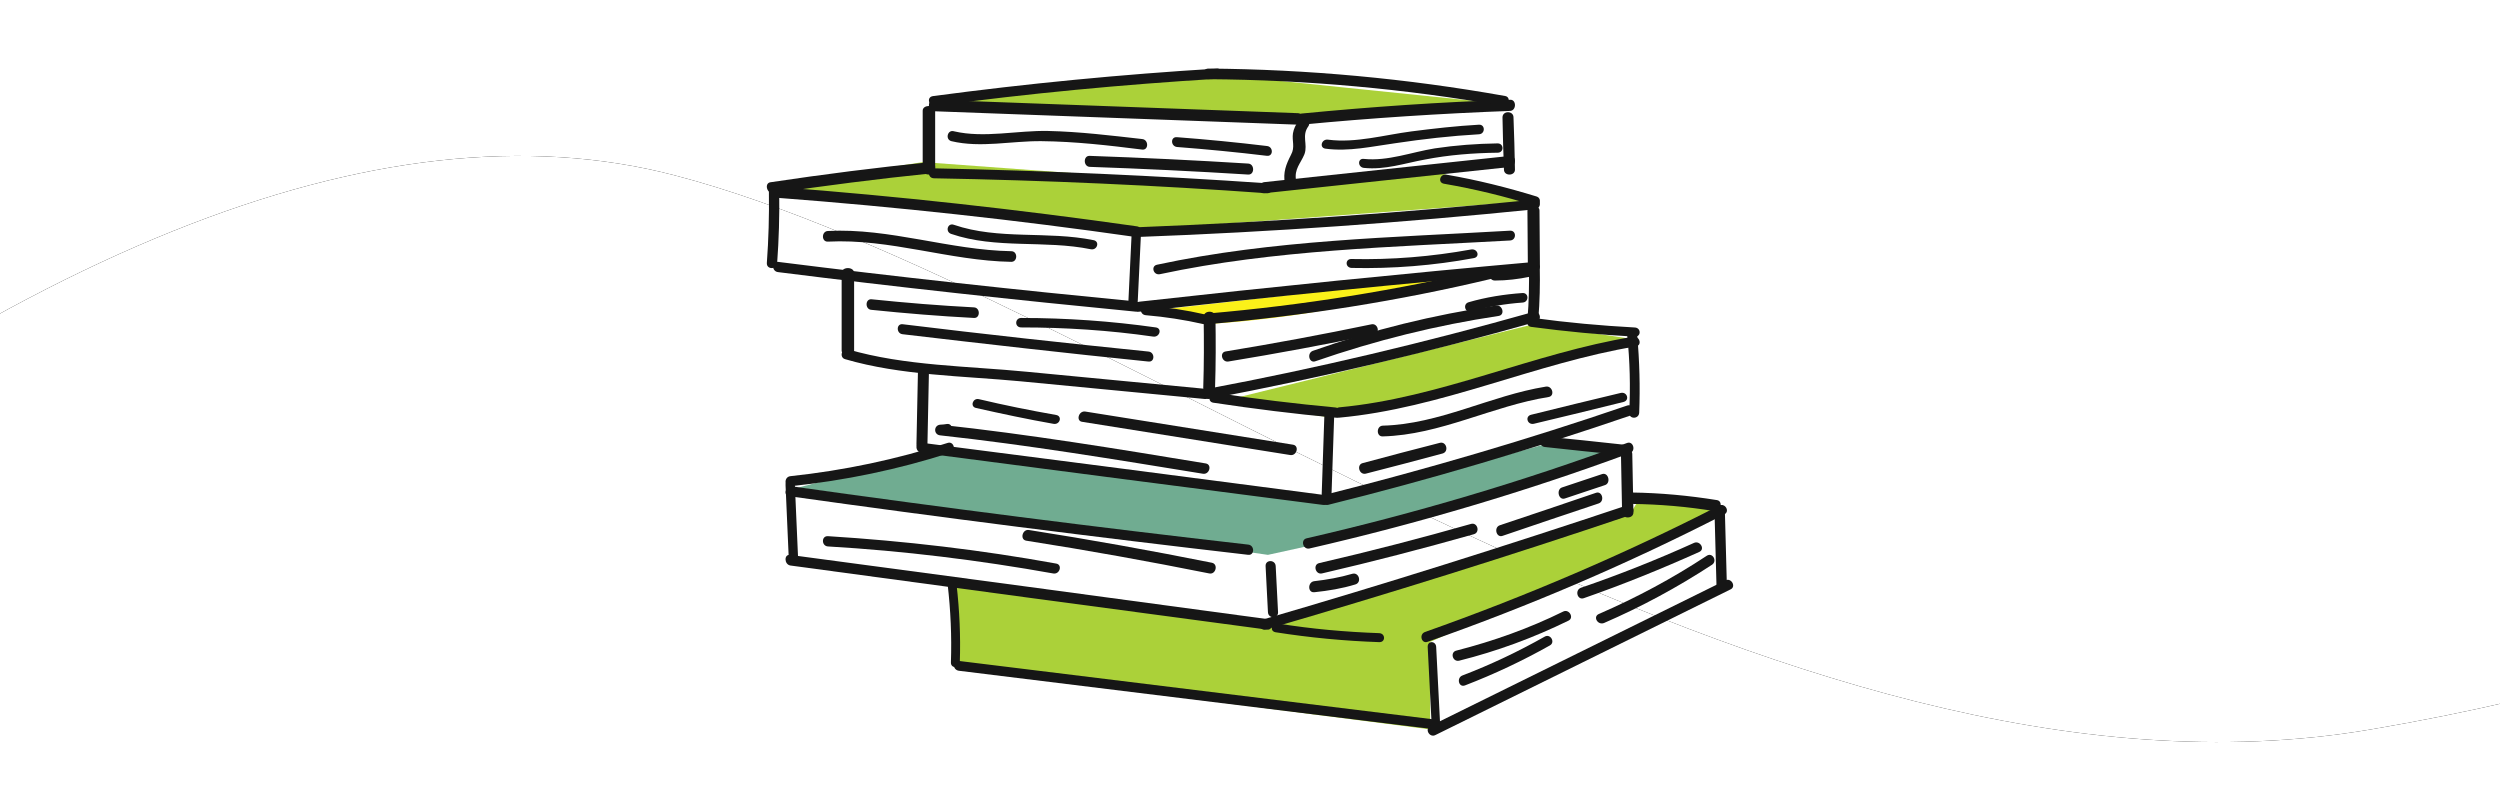 <?xml version="1.0" encoding="UTF-8"?> <svg xmlns="http://www.w3.org/2000/svg" xmlns:xlink="http://www.w3.org/1999/xlink" width="401px" height="129px" viewBox="0 0 401 129"> <!-- Generator: Sketch 63.1 (92452) - https://sketch.com --> <title>divide2-mob</title> <desc>Created with Sketch.</desc> <defs> <path d="M134.728,-245.287 C200.423,-176.305 228.797,-117.93 219.85,-70.164 C206.43,1.486 127.308,113.591 150.128,207.441 C165.342,270.008 190.818,312.068 226.558,333.621 L298.625,328.582 L286.158,-255.876 L134.728,-245.287 Z" id="path-1"></path> <filter x="-4.6%" y="-1.3%" width="109.2%" height="102.5%" filterUnits="objectBoundingBox" id="filter-2"> <feOffset dx="0" dy="0" in="SourceAlpha" result="shadowOffsetOuter1"></feOffset> <feGaussianBlur stdDeviation="2.5" in="shadowOffsetOuter1" result="shadowBlurOuter1"></feGaussianBlur> <feColorMatrix values="0 0 0 0 0 0 0 0 0 0 0 0 0 0 0 0 0 0 0.5 0" type="matrix" in="shadowBlurOuter1"></feColorMatrix> </filter> </defs> <g id="divide2-mob" stroke="none" stroke-width="1" fill="none" fill-rule="evenodd"> <g id="Path-2" transform="translate(216.676, 38.873) rotate(-86) translate(-216.676, -38.873) "> <use fill="black" fill-opacity="1" filter="url(#filter-2)" xlink:href="#path-1"></use> <use fill="#FFFFFF" fill-rule="evenodd" xlink:href="#path-1"></use> </g> <g id="books" transform="translate(123, 11)" fill-rule="nonzero"> <path d="M29,4.992 C30.206,5.211 31.959,5.539 34.151,5.812 C44.619,7.344 52.072,7.289 61.279,7.398 C66.814,7.453 74.98,7.617 85.228,8 C96.134,7.234 107.094,6.469 118,5.648 C102.929,4.117 87.858,2.531 72.788,1 C58.155,2.312 43.578,3.625 29,4.992 Z" id="Path" fill="#ABD139"></path> <path d="M61,38.913 C64.143,39.609 67.286,40.304 70.429,41 C81.348,40.304 93.314,38.565 105.942,35.087 C108.368,34.449 110.739,33.754 113,33 C95.685,34.971 78.37,36.942 61,38.913 Z" id="Path" fill="#FBF119"></path> <path d="M30,82.147 C30.055,86.807 30.11,91.522 30.165,96.181 C55.556,99.454 81.003,102.727 106.394,106 C106.394,101.34 106.394,96.625 106.394,91.966 C121.948,84.976 137.446,77.987 153,70.997 C148.658,70.331 144.316,69.666 139.975,69 C139.48,69.777 138.985,70.553 138.546,71.385 C119.694,77.265 100.843,83.201 81.992,89.081 C64.68,86.751 47.312,84.421 30,82.147 Z" id="Path" fill="#ABD139"></path> <path d="M1,18.819 C20.056,21.212 39.167,23.606 58.223,26 C79.482,24.461 100.741,22.865 122,21.326 C117.374,19.788 112.747,18.306 108.121,16.767 C98.538,17.508 88.9,18.249 79.317,18.99 C61.197,17.679 43.132,16.311 25.013,15 C17.027,16.254 8.986,17.508 1,18.819 Z" id="Path" fill="#ABD139"></path> <path d="M73,53.372 C78.841,54.248 84.737,55.124 90.578,56 C106.737,51.785 122.841,47.624 139,43.409 C133.65,42.588 128.355,41.821 123.005,41 C106.3,45.161 89.65,49.266 73,53.372 Z" id="Path" fill="#ABD139"></path> <path d="M5,67.211 C30.143,70.789 55.231,74.422 80.373,78 C88.148,76.349 96.253,74.422 104.689,72.11 C116.268,68.972 127.02,65.505 137,61.982 C133.251,61.321 129.501,60.661 125.752,60 C114.008,63.248 102.263,66.495 90.464,69.743 C69.622,66.881 48.779,64.073 27.937,61.211 C20.328,63.248 12.664,65.229 5,67.211 Z" id="Path" fill="#70AC91"></path> <path d="M25,6.748 C25,9.899 25,13.101 25,16.252 C25,17.249 27,17.249 27,16.252 C27,13.101 27,9.899 27,6.748 C27,5.751 25,5.751 25,6.748 L25,6.748 Z" id="Path" fill="#161616"></path> <path d="M26.824,6.846 C46.27,7.584 65.771,8.261 85.217,8.998 C86.261,9.06 86.261,7.215 85.217,7.154 C65.771,6.416 46.27,5.739 26.824,5.002 C25.725,4.94 25.725,6.785 26.824,6.846 L26.824,6.846 Z" id="Path" fill="#161616"></path> <path d="M26.83,17.599 C44.642,17.919 62.455,18.719 80.212,19.999 C81.263,20.052 81.263,18.453 80.212,18.399 C62.455,17.173 44.642,16.373 26.83,16 C25.723,16 25.723,17.599 26.83,17.599 L26.83,17.599 Z" id="Path" fill="#161616"></path> <path d="M85.794,8.999 C96.92,7.925 108.1,7.209 119.227,6.791 C120.258,6.732 120.258,4.942 119.227,5.001 C108.046,5.359 96.92,6.135 85.794,7.209 C84.763,7.268 84.708,9.058 85.794,8.999 L85.794,8.999 Z" id="Path" fill="#161616"></path> <path d="M79.776,19.994 C92.907,18.571 106.093,17.208 119.224,15.784 C120.259,15.666 120.259,13.887 119.224,14.006 C106.093,15.429 92.907,16.792 79.776,18.216 C78.741,18.334 78.741,20.113 79.776,19.994 L79.776,19.994 Z" id="Path" fill="#161616"></path> <path d="M85.255,8.41 C84.823,9.031 84.514,9.651 84.39,10.383 C84.205,11.623 84.761,12.582 84.081,13.822 C83.278,15.4 82.784,16.64 83.093,18.388 C83.278,19.459 85.07,19.008 84.884,17.937 C84.575,16.077 85.626,15.231 86.243,13.709 C86.799,12.131 85.749,10.778 86.861,9.256 C87.479,8.354 85.873,7.452 85.255,8.41 L85.255,8.41 Z" id="Path" fill="#161616"></path> <path d="M27.035,5.994 C42.019,3.979 57.059,2.562 72.209,1.636 C73.264,1.581 73.264,-0.053 72.209,0.001 C56.948,0.928 41.742,2.399 26.647,4.414 C25.537,4.578 25.981,6.103 27.035,5.994 L27.035,5.994 Z" id="Path" fill="#161616"></path> <path d="M70.776,1.703 C86.617,1.813 102.404,3.241 117.973,5.988 C119.007,6.153 119.443,4.56 118.409,4.395 C102.676,1.593 86.726,0.11 70.776,0 C69.741,0.055 69.741,1.703 70.776,1.703 L70.776,1.703 Z" id="Path" fill="#161616"></path> <path d="M29.596,11.642 C34.316,12.769 39.255,11.585 44.084,11.642 C49.462,11.698 54.84,12.318 60.218,12.995 C61.261,13.107 61.261,11.416 60.218,11.304 C55.224,10.74 50.175,10.12 45.127,10.007 C40.242,9.894 34.864,11.191 30.035,10.063 C28.993,9.725 28.554,11.36 29.596,11.642 L29.596,11.642 Z" id="Path" fill="#161616"></path> <path d="M51.788,15.764 C60.244,16.058 68.756,16.47 77.212,16.999 C78.263,17.057 78.263,15.294 77.212,15.236 C68.756,14.707 60.244,14.295 51.788,14.001 C50.737,13.943 50.737,15.706 51.788,15.764 L51.788,15.764 Z" id="Path" fill="#161616"></path> <path d="M65.796,12.579 C70.587,12.946 75.433,13.418 80.224,13.995 C81.259,14.1 81.259,12.526 80.224,12.421 C75.433,11.844 70.642,11.372 65.796,11.005 C64.707,10.9 64.762,12.474 65.796,12.579 L65.796,12.579 Z" id="Path" fill="#161616"></path> <path d="M89.585,12.844 C93.376,13.356 97.059,12.485 100.796,11.973 C105.238,11.307 109.733,10.795 114.228,10.538 C115.257,10.487 115.257,8.95 114.228,9.001 C110.599,9.206 106.971,9.616 103.396,10.077 C99.063,10.641 94.459,11.973 90.072,11.409 C88.989,11.204 88.556,12.69 89.585,12.844 L89.585,12.844 Z" id="Path" fill="#161616"></path> <path d="M95.779,15.933 C99.171,16.281 102.288,15.186 105.57,14.589 C109.399,13.842 113.337,13.543 117.221,13.494 C118.26,13.494 118.26,12 117.221,12 C113.829,12.05 110.493,12.299 107.156,12.797 C103.437,13.394 99.608,14.888 95.779,14.489 C94.74,14.34 94.74,15.833 95.779,15.933 L95.779,15.933 Z" id="Path" fill="#161616"></path> <path d="M118,7.828 C118.059,10.641 118.118,13.4 118.235,16.214 C118.235,17.262 120,17.262 120,16.214 C119.941,13.4 119.882,10.641 119.765,7.828 C119.765,6.724 118,6.724 118,7.828 L118,7.828 Z" id="Path" fill="#161616"></path> <path d="M0.332,19.847 C0.387,23.63 0.277,27.413 0.001,31.195 C-0.054,32.268 1.6,32.268 1.655,31.195 C1.931,27.413 2.041,23.63 1.986,19.847 C1.931,18.718 0.277,18.718 0.332,19.847 L0.332,19.847 Z" id="Path" fill="#161616"></path> <path d="M1.798,32.647 C20.885,35.055 40.027,37.134 59.223,38.995 C60.259,39.104 60.259,37.463 59.223,37.353 C40.027,35.493 20.885,33.413 1.798,31.005 C0.707,30.896 0.762,32.537 1.798,32.647 L1.798,32.647 Z" id="Path" fill="#161616"></path> <path d="M58.501,26.779 C58.351,30.278 58.151,33.722 58.001,37.221 C57.951,38.26 59.449,38.26 59.499,37.221 C59.649,33.722 59.849,30.278 59.999,26.779 C60.049,25.74 58.551,25.74 58.501,26.779 L58.501,26.779 Z" id="Path" fill="#161616"></path> <path d="M59.782,26.999 C80.964,26.217 102.146,24.705 123.218,22.569 C124.261,22.464 124.261,20.901 123.218,21.005 C102.146,23.142 80.964,24.601 59.782,25.435 C58.739,25.487 58.739,27.051 59.782,26.999 L59.782,26.999 Z" id="Path" fill="#161616"></path> <path d="M59.789,38.995 C80.874,36.582 102.015,34.491 123.211,32.614 C124.263,32.507 124.263,30.898 123.211,31.005 C102.07,32.882 80.93,35.027 59.789,37.386 C58.737,37.493 58.737,39.102 59.789,38.995 L59.789,38.995 Z" id="Path" fill="#161616"></path> <path d="M122,22.784 C122,25.608 122.065,28.431 122.065,31.255 C122.065,32.248 124,32.248 124,31.255 C124,28.431 123.935,25.608 123.935,22.784 C123.935,21.739 122,21.739 122,22.784 L122,22.784 Z" id="Path" fill="#161616"></path> <path d="M1.052,19.994 C9.418,18.777 17.784,17.682 26.205,16.831 C27.265,16.709 27.265,14.884 26.205,15.006 C17.672,15.857 9.139,16.952 0.606,18.23 C-0.454,18.352 -0.008,20.116 1.052,19.994 L1.052,19.994 Z" id="Path" fill="#161616"></path> <path d="M1.787,20.738 C20.899,22.184 39.956,24.268 58.958,26.987 C60.008,27.161 60.449,25.483 59.4,25.309 C40.288,22.589 21.065,20.448 1.787,19.001 C0.738,18.944 0.738,20.68 1.787,20.738 L1.787,20.738 Z" id="Path" fill="#161616"></path> <path d="M108.589,18.466 C113.47,19.314 118.297,20.462 123.016,21.959 C123.992,22.259 124.426,20.812 123.45,20.512 C118.731,19.065 113.959,17.867 109.023,17.019 C107.993,16.819 107.559,18.266 108.589,18.466 L108.589,18.466 Z" id="Path" fill="#161616"></path> <path d="M9.79,27.757 C19.763,27.245 29.293,30.829 39.21,31 C40.263,31 40.263,29.293 39.21,29.293 C29.293,29.122 19.707,25.538 9.79,26.05 C8.737,26.107 8.737,27.814 9.79,27.757 L9.79,27.757 Z" id="Path" fill="#161616"></path> <path d="M29.553,26.514 C36.753,28.981 44.553,27.471 51.971,28.981 C53.007,29.182 53.444,27.722 52.407,27.521 C44.989,26.011 37.19,27.521 29.99,25.054 C29.008,24.702 28.572,26.162 29.553,26.514 L29.553,26.514 Z" id="Path" fill="#161616"></path> <path d="M63.044,32.98 C81.416,29.045 100.507,28.625 119.211,27.575 C120.263,27.523 120.263,25.949 119.211,26.001 C100.286,27.103 81.139,27.471 62.601,31.458 C61.55,31.668 61.992,33.19 63.044,32.98 L63.044,32.98 Z" id="Path" fill="#161616"></path> <path d="M93.796,31.977 C100.384,32.12 106.972,31.595 113.393,30.402 C114.454,30.211 114.008,28.827 112.947,29.018 C106.637,30.163 100.217,30.688 93.796,30.545 C92.735,30.498 92.735,31.929 93.796,31.977 L93.796,31.977 Z" id="Path" fill="#161616"></path> <path d="M12,32.79 C12,36.949 12,41.051 12,45.21 C12,46.263 14,46.263 14,45.21 C14,41.051 14,36.949 14,32.79 C14,31.737 12,31.737 12,32.79 L12,32.79 Z" id="Path" fill="#161616"></path> <path d="M12.56,46.613 C21.506,49.231 31.391,49.286 40.669,50.159 C50.498,51.086 60.383,52.068 70.213,52.995 C71.262,53.104 71.262,51.468 70.213,51.358 C60.715,50.431 51.216,49.559 41.718,48.631 C32.275,47.704 22.114,47.704 13.002,45.031 C12.008,44.759 11.566,46.341 12.56,46.613 L12.56,46.613 Z" id="Path" fill="#161616"></path> <path d="M70.063,39.829 C70.126,43.642 70.126,47.4 70,51.213 C70,52.262 71.895,52.262 71.895,51.213 C72.022,47.4 72.022,43.642 71.959,39.829 C71.959,38.724 70.063,38.724 70.063,39.829 L70.063,39.829 Z" id="Path" fill="#161616"></path> <path d="M60.834,39.564 C63.892,39.824 66.949,40.293 69.951,40.97 C71.008,41.23 71.452,39.72 70.396,39.46 C67.227,38.73 64.058,38.262 60.834,38.001 C59.722,37.949 59.722,39.512 60.834,39.564 L60.834,39.564 Z" id="Path" fill="#161616"></path> <path d="M70.78,40.999 C86.116,39.683 101.343,37.282 116.405,33.68 C117.446,33.451 117.007,31.793 115.967,32.022 C101.069,35.567 86.007,37.968 70.78,39.283 C69.74,39.34 69.74,41.056 70.78,40.999 L70.78,40.999 Z" id="Path" fill="#161616"></path> <path d="M71.006,52.979 C88.636,49.63 106.156,45.511 123.398,40.624 C124.451,40.35 124.008,38.757 122.954,39.032 C105.657,43.919 88.193,48.092 70.563,51.387 C69.565,51.606 70.008,53.199 71.006,52.979 L71.006,52.979 Z" id="Path" fill="#161616"></path> <path d="M122.238,31.803 C122.296,34.62 122.238,37.437 122.006,40.197 C121.889,41.268 123.631,41.268 123.747,40.197 C123.979,37.38 124.037,34.563 123.979,31.803 C123.979,30.732 122.238,30.732 122.238,31.803 L122.238,31.803 Z" id="Path" fill="#161616"></path> <path d="M116.791,34 C118.678,34 120.565,33.765 122.397,33.389 C123.452,33.154 123.008,31.792 121.953,32.027 C120.232,32.403 118.567,32.591 116.791,32.591 C115.736,32.591 115.736,34 116.791,34 L116.791,34 Z" id="Path" fill="#161616"></path> <path d="M21.775,42.61 C34.943,44.16 48.057,45.658 61.225,46.995 C62.258,47.102 62.258,45.497 61.225,45.39 C48.057,44.053 34.889,42.61 21.775,41.005 C20.742,40.898 20.742,42.503 21.775,42.61 L21.775,42.61 Z" id="Path" fill="#161616"></path> <path d="M16.767,38.698 C22.256,39.263 27.744,39.716 33.233,39.999 C34.256,40.055 34.256,38.359 33.233,38.302 C27.744,38.019 22.256,37.567 16.767,37.001 C15.744,36.945 15.744,38.641 16.767,38.698 L16.767,38.698 Z" id="Path" fill="#161616"></path> <path d="M40.804,41.52 C47.894,41.52 54.928,41.976 61.963,42.989 C63.007,43.141 63.447,41.672 62.403,41.52 C55.258,40.507 48.059,40 40.804,40 C39.76,40 39.705,41.52 40.804,41.52 L40.804,41.52 Z" id="Path" fill="#161616"></path> <path d="M74.026,46.988 C81.857,45.705 89.633,44.255 97.409,42.638 C98.442,42.415 98.007,40.798 96.974,41.021 C89.198,42.638 81.422,44.088 73.591,45.371 C72.558,45.538 72.993,47.155 74.026,46.988 L74.026,46.988 Z" id="Path" fill="#161616"></path> <path d="M88.005,46.938 C97.581,43.62 107.435,41.159 117.399,39.672 C118.45,39.5 118.008,37.841 116.956,38.012 C106.936,39.5 97.138,41.903 87.562,45.279 C86.565,45.679 87.008,47.339 88.005,46.938 L88.005,46.938 Z" id="Path" fill="#161616"></path> <path d="M113,38.959 C115.702,38.194 118.403,37.735 121.214,37.531 C122.262,37.48 122.262,35.95 121.214,36.001 C118.293,36.205 115.371,36.664 112.559,37.48 C111.567,37.786 112.008,39.265 113,38.959 L113,38.959 Z" id="Path" fill="#161616"></path> <path d="M24.235,48.767 C24.176,52.589 24.059,56.411 24,60.233 C24,61.256 25.763,61.256 25.763,60.233 C25.822,56.411 25.94,52.589 25.999,48.767 C26.057,47.744 24.294,47.744 24.235,48.767 L24.235,48.767 Z" id="Path" fill="#161616"></path> <path d="M24.788,61.629 C46.244,64.434 67.756,67.238 89.212,69.989 C90.263,70.15 90.263,68.532 89.212,68.371 C67.756,65.566 46.244,62.762 24.788,60.011 C23.737,59.85 23.737,61.468 24.788,61.629 L24.788,61.629 Z" id="Path" fill="#161616"></path> <path d="M71.61,53.594 C78.121,54.576 84.633,55.395 91.2,55.995 C92.267,56.104 92.267,54.467 91.2,54.358 C84.801,53.758 78.402,52.994 72.059,52.012 C70.992,51.848 70.543,53.43 71.61,53.594 L71.61,53.594 Z" id="Path" fill="#161616"></path> <path d="M91.785,55.995 C108.208,54.499 123.254,47.233 139.401,44.561 C140.448,44.401 140.007,42.851 138.96,43.012 C122.923,45.63 108.043,52.843 91.785,54.339 C90.738,54.499 90.738,56.102 91.785,55.995 L91.785,55.995 Z" id="Path" fill="#161616"></path> <path d="M122.592,41.431 C128.1,42.166 133.661,42.705 139.223,42.999 C140.259,43.048 140.259,41.578 139.223,41.529 C133.77,41.235 128.372,40.745 123.029,40.011 C121.993,39.864 121.556,41.284 122.592,41.431 L122.592,41.431 Z" id="Path" fill="#161616"></path> <path d="M89.422,55.795 C89.264,59.927 89.159,64.113 89.001,68.245 C88.949,69.252 90.526,69.252 90.578,68.245 C90.736,64.113 90.841,59.927 90.999,55.795 C91.051,54.735 89.474,54.735 89.422,55.795 L89.422,55.795 Z" id="Path" fill="#161616"></path> <path d="M90.031,69.979 C106.369,65.925 122.489,61.14 138.446,55.678 C139.429,55.341 138.992,53.708 138.008,54.046 C122.052,59.507 105.932,64.236 89.594,68.346 C88.555,68.571 88.993,70.204 90.031,69.979 L90.031,69.979 Z" id="Path" fill="#161616"></path> <path d="M138.005,42.806 C138.432,46.935 138.539,51.065 138.326,55.194 C138.272,56.269 139.874,56.269 139.928,55.194 C140.088,51.065 139.981,46.935 139.607,42.806 C139.501,41.731 137.898,41.731 138.005,42.806 L138.005,42.806 Z" id="Path" fill="#161616"></path> <path d="M28.903,57.005 C28.514,57.062 28.18,57.119 27.792,57.119 C26.736,57.234 26.736,58.716 27.792,58.83 C41.901,60.369 55.899,62.707 69.952,64.988 C71.008,65.159 71.452,63.505 70.397,63.334 C56.232,60.997 42.067,58.659 27.792,57.119 C27.792,57.69 27.792,58.26 27.792,58.83 C28.18,58.773 28.514,58.716 28.903,58.716 C29.958,58.602 29.958,56.891 28.903,57.005 L28.903,57.005 Z" id="Path" fill="#161616"></path> <path d="M33.551,54.437 C37.674,55.367 41.798,56.248 45.976,56.982 C47.007,57.177 47.441,55.758 46.411,55.563 C42.232,54.829 38.109,53.997 33.985,53.018 C33.008,52.823 32.574,54.242 33.551,54.437 L33.551,54.437 Z" id="Path" fill="#161616"></path> <path d="M50.602,56.665 C61.738,58.439 72.819,60.213 83.955,61.988 C85.008,62.159 85.451,60.5 84.398,60.328 C73.262,58.554 62.181,56.78 51.045,55.006 C49.992,54.891 49.549,56.551 50.602,56.665 L50.602,56.665 Z" id="Path" fill="#161616"></path> <path d="M98.787,58.999 C108.008,58.769 116.345,54.115 125.4,52.679 C126.449,52.506 126.008,50.84 124.958,51.012 C116.069,52.449 107.897,57.045 98.787,57.275 C97.738,57.332 97.738,59.056 98.787,58.999 L98.787,58.999 Z" id="Path" fill="#161616"></path> <path d="M96.062,64.978 C100.171,63.918 104.28,62.859 108.389,61.741 C109.458,61.446 109.008,59.74 107.938,60.034 C103.829,61.093 99.72,62.153 95.611,63.271 C94.542,63.506 94.992,65.213 96.062,64.978 L96.062,64.978 Z" id="Path" fill="#161616"></path> <path d="M123.049,56.971 C127.831,55.823 132.614,54.675 137.396,53.477 C138.452,53.227 138.008,51.779 136.951,52.029 C132.169,53.177 127.386,54.325 122.604,55.523 C121.548,55.773 121.992,57.221 123.049,56.971 L123.049,56.971 Z" id="Path" fill="#161616"></path> <path d="M3.781,66.995 C12.5,66.079 21.109,64.301 29.444,61.606 C30.431,61.283 29.992,59.72 29.005,60.044 C20.78,62.684 12.39,64.462 3.781,65.378 C2.74,65.486 2.74,67.103 3.781,66.995 L3.781,66.995 Z" id="Path" fill="#161616"></path> <path d="M3.001,66.8 C3.151,70.619 3.351,74.381 3.501,78.2 C3.551,79.267 5.049,79.267 4.999,78.2 C4.849,74.381 4.649,70.619 4.499,66.8 C4.449,65.733 2.951,65.733 3.001,66.8 L3.001,66.8 Z" id="Path" fill="#161616"></path> <path d="M3.766,79.707 C29.267,83.153 54.713,86.599 80.213,89.988 C81.262,90.158 81.262,88.407 80.213,88.294 C54.713,84.848 29.267,81.401 3.766,78.012 C2.717,77.842 2.772,79.537 3.766,79.707 L3.766,79.707 Z" id="Path" fill="#161616"></path> <path d="M3.582,68.591 C28.108,72.035 52.635,75.152 77.216,77.995 C78.261,78.104 78.261,76.464 77.216,76.355 C52.8,73.566 28.383,70.45 4.022,67.005 C3.032,66.896 2.537,68.482 3.582,68.591 L3.582,68.591 Z" id="Path" fill="#161616"></path> <path d="M80.036,89.968 C99.633,84.268 119.12,78.18 138.443,71.65 C139.431,71.318 138.992,69.713 138.004,70.045 C118.626,76.52 99.194,82.663 79.596,88.363 C78.553,88.64 78.993,90.245 80.036,89.968 L80.036,89.968 Z" id="Path" fill="#161616"></path> <path d="M87.037,76.979 C104.465,72.971 121.619,67.891 138.442,61.683 C139.432,61.344 138.992,59.707 138.002,60.046 C121.179,66.255 104.026,71.334 86.597,75.342 C85.553,75.568 85.993,77.204 87.037,76.979 L87.037,76.979 Z" id="Path" fill="#161616"></path> <path d="M137.001,61.79 C137.062,64.948 137.123,68.052 137.183,71.21 C137.183,72.263 139,72.263 139,71.21 C138.939,68.052 138.879,64.948 138.818,61.79 C138.758,60.737 136.941,60.737 137.001,61.79 L137.001,61.79 Z" id="Path" fill="#161616"></path> <path d="M124.772,60.697 C128.942,61.149 133.058,61.6 137.228,61.995 C138.257,62.107 138.257,60.415 137.228,60.303 C133.058,59.851 128.942,59.4 124.772,59.005 C123.743,58.893 123.743,60.585 124.772,60.697 L124.772,60.697 Z" id="Path" fill="#161616"></path> <path d="M9.804,76.649 C21.949,77.363 33.983,78.846 45.963,80.988 C47.007,81.153 47.447,79.56 46.403,79.395 C34.313,77.198 22.113,75.77 9.804,75.001 C8.705,74.946 8.76,76.594 9.804,76.649 L9.804,76.649 Z" id="Path" fill="#161616"></path> <path d="M41.602,75.725 C51.405,77.259 61.208,79.03 70.955,80.978 C72.008,81.214 72.451,79.502 71.398,79.266 C61.651,77.318 51.848,75.547 42.045,74.013 C40.992,73.836 40.549,75.547 41.602,75.725 L41.602,75.725 Z" id="Path" fill="#161616"></path> <path d="M80.001,79.804 C80.109,82.287 80.271,84.77 80.379,87.196 C80.433,88.268 82.053,88.268 81.999,87.196 C81.891,84.713 81.729,82.23 81.621,79.804 C81.567,78.732 79.947,78.732 80.001,79.804 L80.001,79.804 Z" id="Path" fill="#161616"></path> <path d="M89.04,80.978 C97.197,79.092 105.299,76.977 113.401,74.691 C114.448,74.405 114.007,72.747 112.96,73.033 C104.913,75.319 96.756,77.434 88.599,79.321 C87.552,79.549 87.993,81.207 89.04,80.978 L89.04,80.978 Z" id="Path" fill="#161616"></path> <path d="M87.819,83.994 C90.062,83.758 92.247,83.402 94.375,82.751 C95.468,82.455 95.008,80.738 93.915,81.034 C91.902,81.626 89.89,81.981 87.819,82.218 C86.727,82.337 86.727,84.113 87.819,83.994 L87.819,83.994 Z" id="Path" fill="#161616"></path> <path d="M118.007,74.952 C123.169,73.197 128.331,71.441 133.437,69.745 C134.436,69.393 133.992,67.696 132.993,68.048 C127.831,69.803 122.669,71.559 117.563,73.255 C116.564,73.607 117.008,75.304 118.007,74.952 L118.007,74.952 Z" id="Path" fill="#161616"></path> <path d="M127.981,68.965 C130.11,68.228 132.293,67.553 134.422,66.816 C135.433,66.509 135.007,64.728 133.996,65.035 C131.867,65.772 129.684,66.447 127.555,67.184 C126.597,67.491 126.97,69.272 127.981,68.965 L127.981,68.965 Z" id="Path" fill="#161616"></path> <path d="M29.005,82.757 C29.48,86.901 29.67,91.046 29.527,95.243 C29.48,96.252 30.906,96.252 30.954,95.243 C31.096,91.046 30.906,86.901 30.431,82.757 C30.336,81.748 28.909,81.748 29.005,82.757 L29.005,82.757 Z" id="Path" fill="#161616"></path> <path d="M30.786,96.588 C56.281,99.741 81.719,102.842 107.214,105.995 C108.262,106.1 108.262,104.523 107.214,104.418 C81.719,101.265 56.281,98.164 30.786,95.011 C29.738,94.853 29.738,96.43 30.786,96.588 L30.786,96.588 Z" id="Path" fill="#161616"></path> <path d="M106.001,92.776 C106.228,96.914 106.41,101.106 106.637,105.244 C106.682,106.252 108.044,106.252 107.999,105.244 C107.772,101.106 107.59,96.914 107.363,92.776 C107.318,91.768 105.956,91.715 106.001,92.776 L106.001,92.776 Z" id="Path" fill="#161616"></path> <path d="M107.25,106.896 C123.013,99.09 138.83,91.34 154.592,83.534 C155.519,83.088 154.701,81.638 153.774,82.084 C138.012,89.89 122.195,97.64 106.432,105.446 C105.45,105.948 106.323,107.398 107.25,106.896 L107.25,106.896 Z" id="Path" fill="#161616"></path> <path d="M106.001,91.942 C122.322,86.211 138.203,79.399 153.588,71.506 C154.525,71.02 153.698,69.614 152.761,70.101 C137.541,77.886 121.771,84.643 105.559,90.374 C104.567,90.752 105.008,92.32 106.001,91.942 L106.001,91.942 Z" id="Path" fill="#161616"></path> <path d="M152,70.829 C152.111,74.975 152.222,79.121 152.333,83.212 C152.389,84.263 154.054,84.263 153.999,83.212 C153.888,79.066 153.777,74.92 153.666,70.829 C153.666,69.724 152,69.724 152,70.829 L152,70.829 Z" id="Path" fill="#161616"></path> <path d="M138.76,69.829 C143.189,69.89 147.618,70.255 151.993,70.987 C153.007,71.17 153.434,69.402 152.42,69.219 C147.885,68.488 143.349,68.061 138.76,68 C137.747,68 137.747,69.829 138.76,69.829 L138.76,69.829 Z" id="Path" fill="#161616"></path> <path d="M81.591,90.412 C87.081,91.278 92.626,91.807 98.225,91.999 C99.258,92.047 99.258,90.605 98.225,90.557 C92.789,90.364 87.407,89.884 82.025,89.018 C80.993,88.826 80.558,90.22 81.591,90.412 L81.591,90.412 Z" id="Path" fill="#161616"></path> <path d="M111.033,94.979 C117.124,93.456 122.938,91.314 128.586,88.551 C129.527,88.1 128.697,86.634 127.755,87.085 C122.273,89.792 116.57,91.821 110.645,93.344 C109.538,93.569 109.981,95.204 111.033,94.979 L111.033,94.979 Z" id="Path" fill="#161616"></path> <path d="M111.984,98.941 C116.683,97.132 121.222,94.994 125.601,92.527 C126.508,92.034 125.707,90.609 124.8,91.102 C120.528,93.514 116.149,95.597 111.557,97.351 C110.596,97.735 110.97,99.324 111.984,98.941 L111.984,98.941 Z" id="Path" fill="#161616"></path> <path d="M131.022,84.955 C137.274,82.779 143.47,80.268 149.554,77.535 C150.568,77.088 149.666,75.638 148.709,76.084 C142.795,78.762 136.768,81.161 130.572,83.281 C129.558,83.672 130.008,85.289 131.022,84.955 L131.022,84.955 Z" id="Path" fill="#161616"></path> <path d="M134.281,88.932 C140.32,86.315 146.081,83.196 151.621,79.577 C152.507,78.964 151.676,77.572 150.79,78.129 C145.306,81.748 139.489,84.867 133.45,87.484 C132.453,87.93 133.284,89.322 134.281,88.932 L134.281,88.932 Z" id="Path" fill="#161616"></path> </g> </g> </svg> 